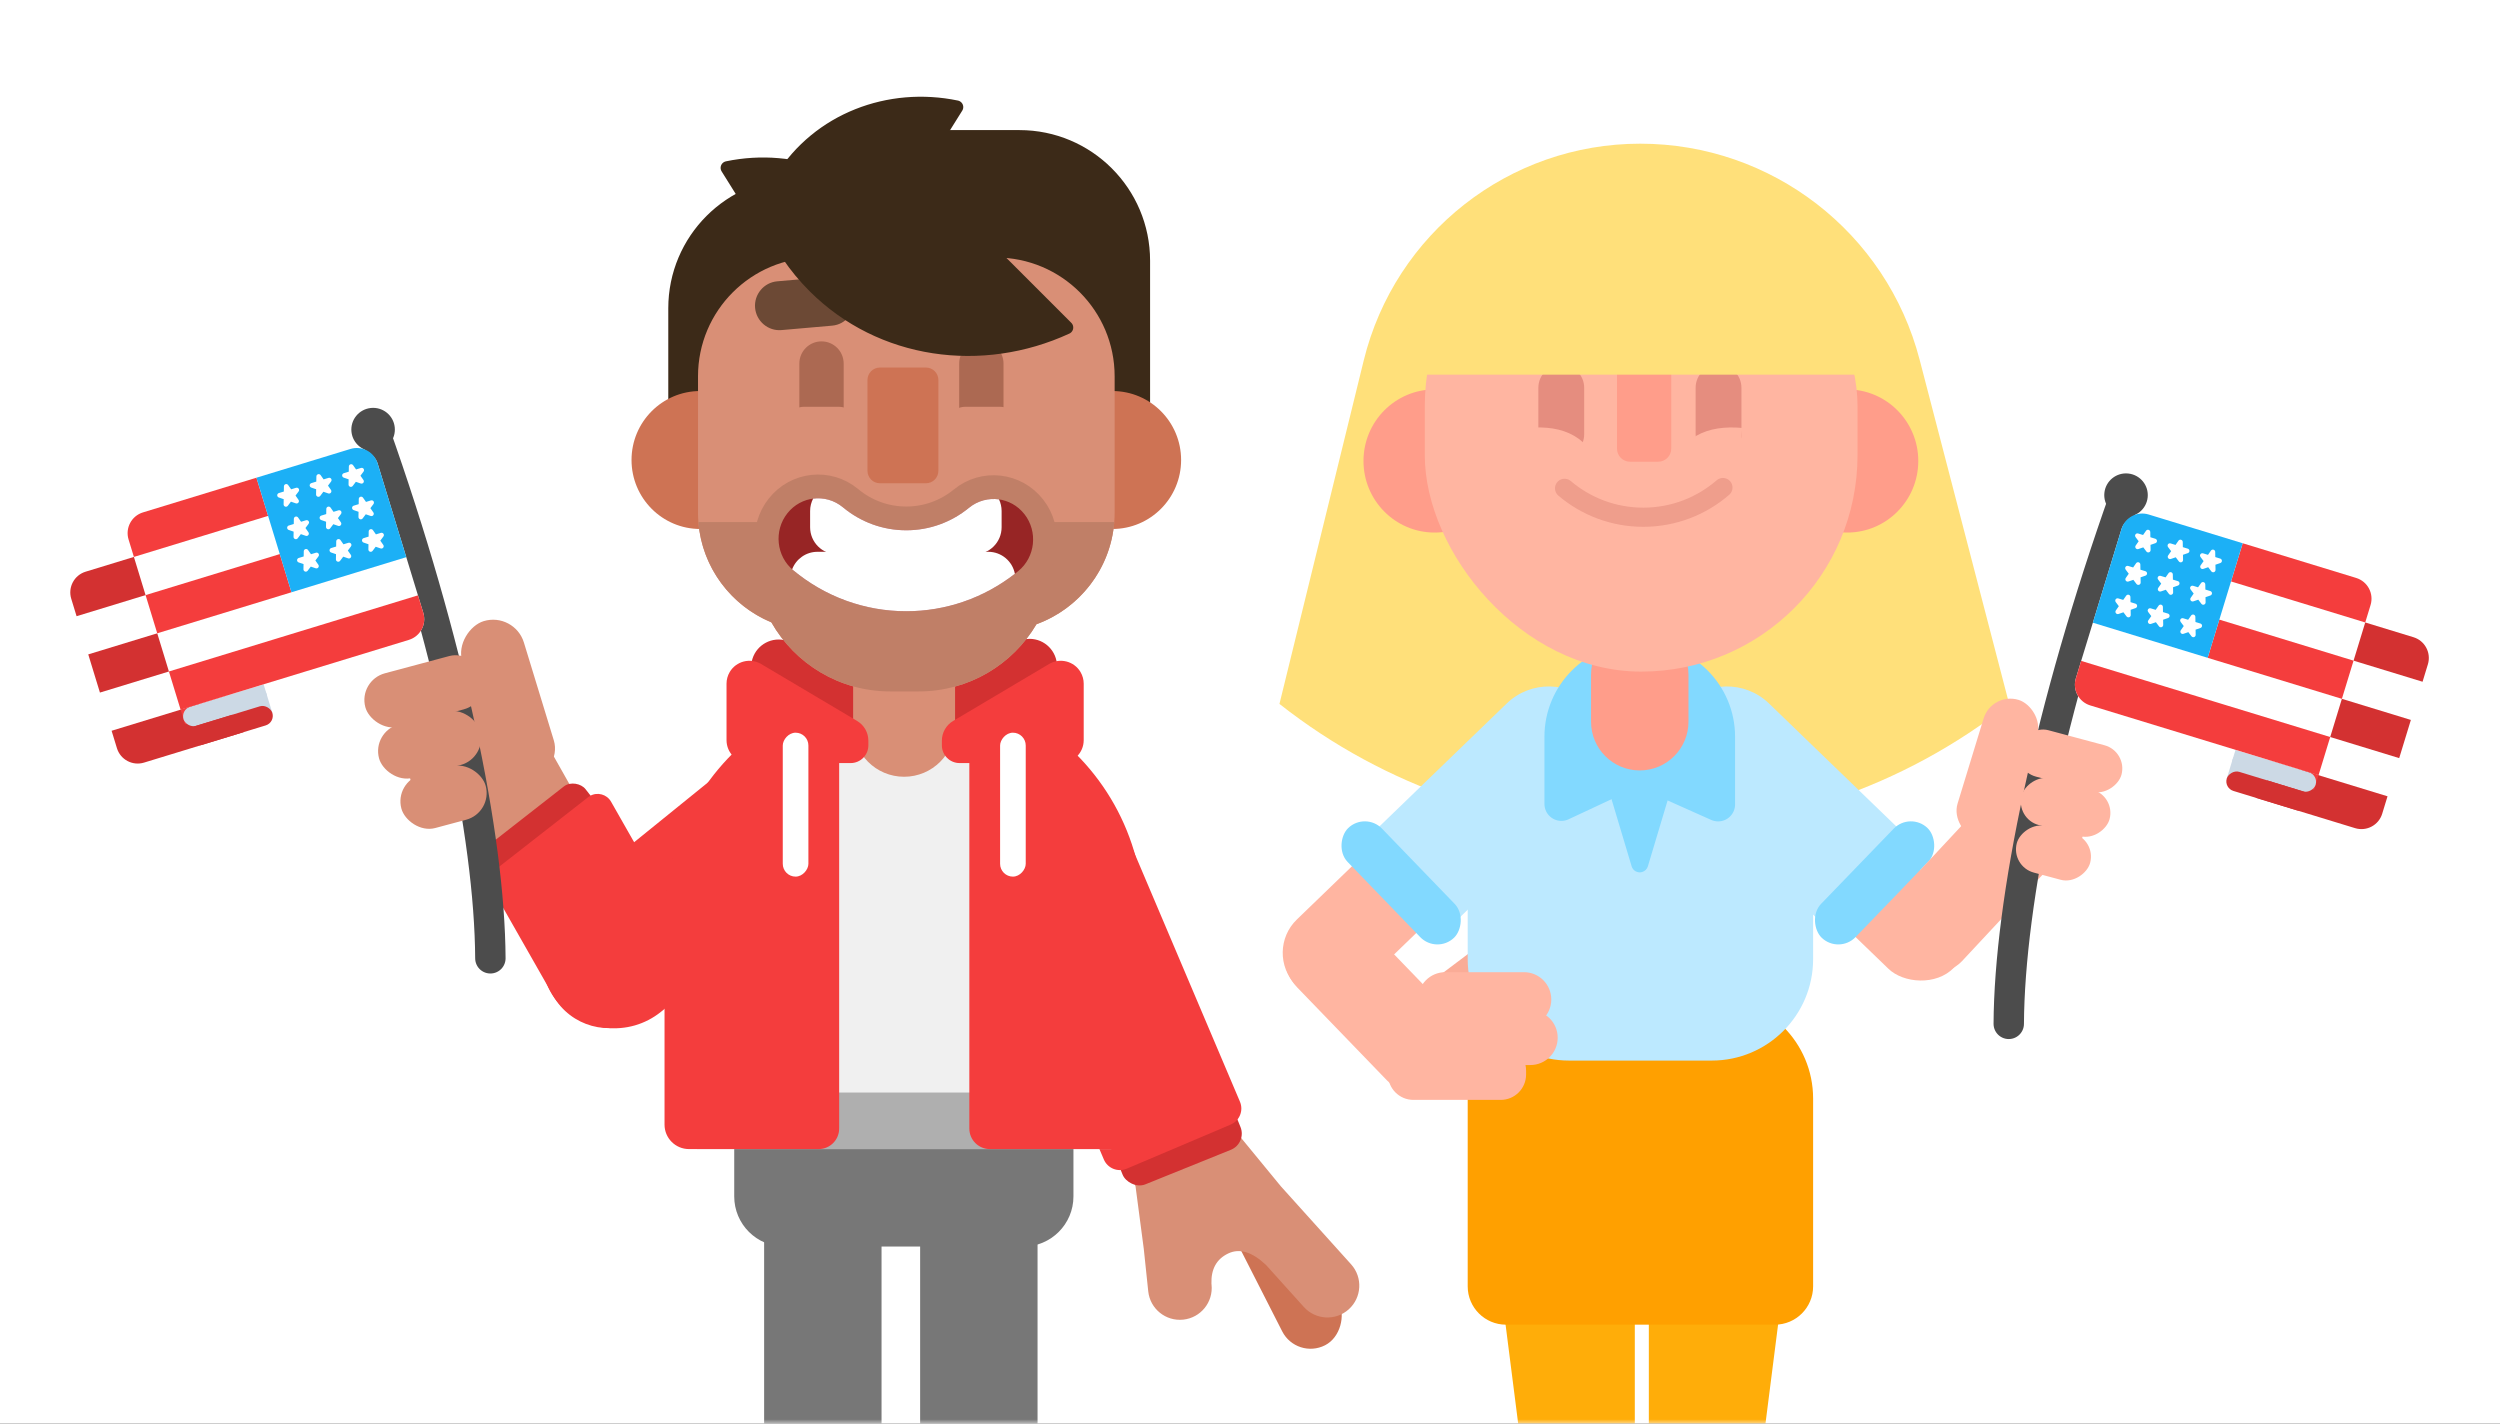 <svg xmlns="http://www.w3.org/2000/svg" xmlns:xlink="http://www.w3.org/1999/xlink" width="288" height="164" viewBox="0 0 288 164">
  <rect x="0" y="0" width="288" height="164" fill="#333333" stroke="none"/>
  <defs>
    <rect id="exp_is_american-a" width="288" height="164"/>
  </defs>
  <g fill="none" fill-rule="evenodd">
    <mask id="exp_is_american-b" fill="#fff">
      <use xlink:href="#exp_is_american-a"/>
    </mask>
    <use fill="#FFF" xlink:href="#exp_is_american-a"/>
    <g mask="url(#exp_is_american-b)">
      <g transform="translate(-19 10)">
        <g transform="matrix(-1 0 0 1 178.152 0)">
          <g fill="#3C2A18" transform="translate(26.662 .194)">
            <path d="M15.051,4.793 L26.123,4.793 C35.947,4.793 43.911,12.757 43.911,22.581 L43.911,38.696 C43.911,48.52 35.947,56.484 26.123,56.484 L17.788,56.484 C7.964,56.484 1.20310111e-15,48.52 0,38.696 L-1.77635684e-15,19.845 C-2.79436547e-15,11.532 6.739,4.793 15.051,4.793 Z"/>
            <path d="M29.382,10.271 L40.453,10.271 C48.766,10.271 55.504,17.01 55.504,25.323 L55.504,38.415 C55.504,48.239 47.54,56.203 37.716,56.203 L29.382,56.203 C19.558,56.203 11.594,48.239 11.594,38.415 L11.594,28.059 C11.594,18.235 19.558,10.271 29.382,10.271 Z"/>
            <path stroke="#3C2A18" stroke-linecap="round" stroke-linejoin="round" stroke-width="1.537" d="M49.599,9.853 C48.963,10.792 48.23,11.682 47.401,12.512 C41.705,18.208 33.104,19.341 25.898,16.017 L32.062,9.853 L49.599,9.853 Z" transform="rotate(167 37.694 13.88)"/>
            <path stroke="#3C2A18" stroke-linecap="round" stroke-linejoin="round" stroke-width="1.537" d="M45.207,2.852 C44.571,3.79 43.839,4.681 43.01,5.51 C37.313,11.207 28.713,12.34 21.507,9.016 L27.671,2.852 L45.207,2.852 Z" transform="scale(1 -1) rotate(-13 -27.077 0)"/>
          </g>
          <g transform="translate(.052 17.33)">
            <g transform="matrix(-1 0 0 1 48.803 60.632)">
              <g transform="matrix(-1 0 0 1 47.006 1.592)">
                <rect width="7.333" height="19.489" x="5.418" y="46.995" fill="#CE7354" rx="3.666" transform="rotate(27 9.084 56.74)"/>
                <path fill="#D98F76" d="M14.738,57.399 L11.103,62.788 C9.971,64.467 7.692,64.91 6.013,63.777 C4.335,62.645 3.892,60.366 5.024,58.687 L11.795,48.648 L15.864,41.981 C15.951,41.837 16.046,41.699 16.146,41.567 L26.7,2.179 L39.292,5.553 L37.105,13.715 L37.108,13.715 L28.368,46.335 L28.43,53.597 L28.602,58.511 C28.673,60.535 27.089,62.232 25.066,62.303 C23.042,62.374 21.344,60.791 21.273,58.767 L21.27,58.659 C21.091,56.986 20.294,55.926 18.878,55.477 C17.492,55.037 16.112,55.678 14.738,57.399 Z" transform="rotate(8 21.844 33.29)"/>
                <rect width="14.646" height="10.376" x="15.053" y="34.894" fill="#D33131" rx="2.01" transform="scale(-1 1) rotate(-22 0 155.198)"/>
              </g>
              <path fill="#F43D3D" d="M16.944,2.123 L16.944,2.123 C21.648,2.123 25.461,5.936 25.461,10.64 L25.461,43.859 C25.461,44.969 24.562,45.868 23.452,45.868 L10.437,45.868 C9.327,45.868 8.427,44.969 8.427,43.859 L8.427,10.64 C8.427,5.936 12.24,2.123 16.944,2.123 Z" transform="rotate(-23 16.944 23.996)"/>
            </g>
            <g transform="rotate(-10 142.699 -239.07)">
              <g transform="scale(-1 1) rotate(22 -80.434 -126.609)">
                <rect width="17.129" height="43.766" x="32.023" y="1.92" fill="#F43D3D" rx="8.564" transform="rotate(19 40.588 23.803)"/>
                <g transform="rotate(10 -50.739 42.64)">
                  <path fill="#D98F76" d="M25.629,-1.269 L25.629,-1.269 C28.872,-0.399 30.881,2.842 30.215,6.134 L24.707,33.358 C24.092,36.397 21.13,38.362 18.091,37.747 C17.977,37.724 17.864,37.698 17.752,37.667 L17.752,37.667 C14.508,36.798 12.5,33.557 13.165,30.265 L18.673,3.041 C19.288,0.002 22.25,-1.963 25.289,-1.348 C25.403,-1.325 25.516,-1.299 25.629,-1.269 Z" transform="scale(-1 1) rotate(60 0 -19.37)"/>
                  <rect width="14.176" height="5.922" x="11.523" y="13.719" fill="#D33131" rx="1.775" transform="rotate(100 18.61 16.68)"/>
                  <path fill="#F43D3D" d="M25.071,6.443 L38.057,9.922 C38.908,10.15 39.463,10.968 39.361,11.843 L37.716,25.941 C37.246,29.977 33.592,32.868 29.555,32.397 C29.2,32.356 28.849,32.288 28.503,32.196 L28.442,32.179 C23.753,30.923 20.694,26.418 21.257,21.596 L22.848,7.952 C22.962,6.978 23.844,6.281 24.817,6.394 C24.903,6.404 24.988,6.42 25.071,6.443 Z" transform="scale(-1 1) rotate(65 0 -26.79)"/>
                </g>
              </g>
              <g transform="scale(-1 1) rotate(-25 -1.978 280.417)">
                <rect width="16" height="17.62" x="41.814" y="37.493" fill="#D98F76" rx="5.294"/>
                <g transform="rotate(9 2.957 66.065)">
                  <g transform="translate(35.86)">
                    <path stroke="#4C4C4C" stroke-linecap="round" stroke-width="3.502" d="M9.873,64.962 C11.27,50.971 9.001,28.312 2.921,3.102"/>
                    <path fill="#4C4C4C" d="M0.298,2.972 C0.298,4.352 1.42,5.472 2.805,5.472 C4.189,5.472 5.311,4.352 5.311,2.972 C5.311,1.591 4.189,0.472 2.805,0.472 C1.42,0.472 0.298,1.591 0.298,2.972"/>
                  </g>
                  <g transform="rotate(-11 59.542 3.467)">
                    <rect width="13.833" height="23" x=".189" y="4.972" fill="#FFF" rx="2.5"/>
                    <rect width="14.478" height="4.6" x=".189" y="14.172" fill="#D33131"/>
                    <path fill="#D33131" d="M.189 23.372L14.667 23.372 14.667 27.972 2.689 27.972C1.308 27.972.189 26.852.189 25.472L.189 23.372zM2.689 4.972L14.667 4.972 14.667 9.572.189 9.572.189 7.472C.189 6.091 1.308 4.972 2.689 4.972z"/>
                    <rect width="4.478" height="3.445" x="14.022" y="23.377" fill="#CCD9E5"/>
                    <rect width="4.478" height="1.75" x="8.5" y="23.372" fill="#F43D3D"/>
                    <rect width="10" height="2.3" x="8.5" y="23.372" fill="#CCD9E5" rx="1.15"/>
                    <rect width="10" height="2.3" x="8.5" y="25.672" fill="#D33131" rx="1.15"/>
                    <rect width="30" height="23" x="8.5" y=".372" fill="#FFF" rx="2.5"/>
                    <path fill="#F43D3D" d="M8.5,18.772 L38.5,18.772 L38.5,20.872 C38.5,22.252 37.381,23.372 36,23.372 L8.5,23.372 L8.5,18.772 Z"/>
                    <rect width="16.167" height="4.6" x="8.5" y="9.572" fill="#F43D3D"/>
                    <path fill="#F43D3D" d="M11,0.372 L24.667,0.372 L24.667,4.972 L8.5,4.972 L8.5,2.872 C8.5,1.491 9.619,0.372 11,0.372 Z"/>
                    <path fill="#1CB0F6" d="M24.667,0.372 L36,0.372 C37.381,0.372 38.5,1.491 38.5,2.872 L38.5,14.172 L24.667,14.172 L24.667,0.372 Z"/>
                    <g fill="#FFF" transform="translate(26.083 2.022)">
                      <path d="M1.578.041C1.461.041 1.358.116 1.322.227L1.137.796.539.796C.423.796.32.871.284.981.248 1.092.287 1.213.381 1.282L.865 1.633.68 2.202C.644 2.313.684 2.434.778 2.503.825 2.537.88 2.554.936 2.554.991 2.554 1.046 2.537 1.094 2.503L1.578 2.151 2.062 2.503C2.109 2.537 2.164 2.554 2.219 2.554 2.275 2.554 2.33 2.537 2.377 2.503 2.471 2.434 2.511 2.313 2.475 2.202L2.29 1.633 2.766 1.288C2.838 1.24 2.886 1.158 2.886 1.064 2.886.916 2.766.796 2.618.796L2.616.796 2.018.796 1.833.227C1.797.116 1.694.041 1.578.041M2.616 1.064L2.618 1.064M5.488.041C5.372.041 5.269.116 5.233.227L5.048.796 4.45.796C4.333.796 4.23.871 4.194.981 4.158 1.092 4.198 1.213 4.292 1.282L4.776 1.633 4.591 2.202C4.555 2.313 4.595 2.434 4.689 2.503 4.736 2.537 4.791 2.554 4.847 2.554 4.902 2.554 4.957 2.537 5.004 2.503L5.488 2.151 5.972 2.503C6.019 2.537 6.075 2.554 6.13 2.554 6.186 2.554 6.241 2.537 6.288 2.503 6.382 2.434 6.422 2.313 6.386 2.202L6.201 1.633 6.676 1.288C6.749 1.24 6.796 1.158 6.796 1.064 6.796.916 6.677.796 6.529.796L6.527.796 5.929.796 5.744.227C5.708.116 5.605.041 5.488.041M6.527 1.064L6.529 1.064M9.399.041C9.283.041 9.18.116 9.144.227L8.959.796 8.36.796C8.244.796 8.141.871 8.105.981 8.069 1.092 8.109 1.213 8.203 1.282L8.687 1.633 8.502 2.202C8.466 2.313 8.505 2.434 8.599 2.503 8.646 2.537 8.702 2.554 8.757 2.554 8.813 2.554 8.868 2.537 8.915 2.503L9.399 2.151 9.883 2.503C9.93 2.537 9.986 2.554 10.041 2.554 10.096 2.554 10.152 2.537 10.199 2.503 10.293 2.434 10.332 2.313 10.296 2.202L10.111 1.633 10.587 1.288C10.659 1.24 10.707 1.158 10.707 1.064 10.707.916 10.588.796 10.44.796L10.438.796 9.839.796 9.654.227C9.619.116 9.515.041 9.399.041M10.438 1.064L10.44 1.064M1.578 3.952C1.461 3.952 1.358 4.027 1.322 4.138L1.137 4.707.539 4.707C.423 4.707.32 4.782.284 4.892.248 5.003.287 5.124.381 5.192L.865 5.544.68 6.113C.644 6.224.684 6.345.778 6.413.825 6.447.88 6.465.936 6.465.991 6.465 1.046 6.447 1.094 6.413L1.578 6.062 2.062 6.413C2.109 6.447 2.164 6.465 2.219 6.465 2.275 6.465 2.33 6.447 2.377 6.413 2.471 6.345 2.511 6.224 2.475 6.113L2.29 5.544 2.766 5.198C2.838 5.15 2.886 5.068 2.886 4.975 2.886 4.827 2.766 4.707 2.618 4.707L2.616 4.707 2.018 4.707 1.833 4.138C1.797 4.027 1.694 3.952 1.578 3.952M2.616 4.975L2.618 4.975M5.488 3.952C5.372 3.952 5.269 4.027 5.233 4.138L5.048 4.707 4.45 4.707C4.333 4.707 4.23 4.782 4.194 4.892 4.158 5.003 4.198 5.124 4.292 5.192L4.776 5.544 4.591 6.113C4.555 6.224 4.595 6.345 4.689 6.413 4.736 6.447 4.791 6.465 4.847 6.465 4.902 6.465 4.957 6.447 5.004 6.413L5.488 6.062 5.972 6.413C6.019 6.447 6.075 6.465 6.13 6.465 6.186 6.465 6.241 6.447 6.288 6.413 6.382 6.345 6.422 6.224 6.386 6.113L6.201 5.544 6.676 5.198C6.749 5.15 6.796 5.068 6.796 4.975 6.796 4.827 6.677 4.707 6.529 4.707L6.527 4.707 5.929 4.707 5.744 4.138C5.708 4.027 5.605 3.952 5.488 3.952M6.527 4.975L6.529 4.975M9.399 3.952C9.283 3.952 9.18 4.027 9.144 4.138L8.959 4.707 8.36 4.707C8.244 4.707 8.141 4.782 8.105 4.892 8.069 5.003 8.109 5.124 8.203 5.192L8.687 5.544 8.502 6.113C8.466 6.224 8.505 6.345 8.599 6.413 8.646 6.447 8.702 6.465 8.757 6.465 8.813 6.465 8.868 6.447 8.915 6.413L9.399 6.062 9.883 6.413C9.93 6.447 9.986 6.465 10.041 6.465 10.096 6.465 10.152 6.447 10.199 6.413 10.293 6.345 10.332 6.224 10.296 6.113L10.111 5.544 10.587 5.198C10.659 5.15 10.707 5.068 10.707 4.975 10.707 4.827 10.588 4.707 10.44 4.707L10.438 4.707 9.839 4.707 9.654 4.138C9.619 4.027 9.515 3.952 9.399 3.952M10.438 4.975L10.44 4.975M1.578 7.863C1.461 7.863 1.358 7.938 1.322 8.048L1.137 8.617.539 8.617C.423 8.617.32 8.692.284 8.803.248 8.914.287 9.035.381 9.103L.865 9.455.68 10.024C.644 10.134.684 10.256.778 10.324.825 10.358.88 10.375.936 10.375.991 10.375 1.046 10.358 1.094 10.324L1.578 9.972 2.062 10.324C2.109 10.358 2.164 10.375 2.219 10.375 2.275 10.375 2.33 10.358 2.377 10.324 2.471 10.256 2.511 10.134 2.475 10.024L2.29 9.455 2.766 9.109C2.838 9.061 2.886 8.979 2.886 8.886 2.886 8.738 2.766 8.617 2.618 8.617L2.616 8.617 2.018 8.617 1.833 8.048C1.797 7.938 1.694 7.863 1.578 7.863M2.616 8.886L2.618 8.886M5.488 7.863C5.372 7.863 5.269 7.938 5.233 8.048L5.048 8.617 4.45 8.617C4.333 8.617 4.23 8.692 4.194 8.803 4.158 8.914 4.198 9.035 4.292 9.103L4.776 9.455 4.591 10.024C4.555 10.134 4.595 10.256 4.689 10.324 4.736 10.358 4.791 10.375 4.847 10.375 4.902 10.375 4.957 10.358 5.004 10.324L5.488 9.972 5.972 10.324C6.019 10.358 6.075 10.375 6.13 10.375 6.186 10.375 6.241 10.358 6.288 10.324 6.382 10.256 6.422 10.134 6.386 10.024L6.201 9.455 6.676 9.109C6.749 9.061 6.796 8.979 6.796 8.886 6.796 8.738 6.677 8.617 6.529 8.617L6.527 8.617 5.929 8.617 5.744 8.048C5.708 7.938 5.605 7.863 5.488 7.863M6.527 8.886L6.529 8.886M9.399 7.863C9.283 7.863 9.18 7.938 9.144 8.048L8.959 8.617 8.36 8.617C8.244 8.617 8.141 8.692 8.105 8.803 8.069 8.914 8.109 9.035 8.203 9.103L8.687 9.455 8.502 10.024C8.466 10.134 8.505 10.256 8.599 10.324 8.646 10.358 8.702 10.375 8.757 10.375 8.813 10.375 8.868 10.358 8.915 10.324L9.399 9.972 9.883 10.324C9.93 10.358 9.986 10.375 10.041 10.375 10.096 10.375 10.152 10.358 10.199 10.324 10.293 10.256 10.332 10.134 10.296 10.024L10.111 9.455 10.587 9.109C10.659 9.061 10.707 8.979 10.707 8.886 10.707 8.738 10.588 8.617 10.44 8.617L10.438 8.617 9.839 8.617 9.654 8.048C9.619 7.938 9.515 7.863 9.399 7.863M10.438 8.886L10.44 8.886"/>
                    </g>
                  </g>
                </g>
                <rect width="14.06" height="6.364" x="38.953" y="36.808" fill="#D98F76" rx="3.182"/>
                <rect width="12.06" height="6.364" x="38.953" y="42.907" fill="#D98F76" rx="3.182"/>
                <rect width="10.06" height="6.364" x="39.941" y="49.162" fill="#D98F76" rx="3.182"/>
                <rect width="19.215" height="7.425" x="45.413" y="39.839" fill="#D98F76" rx="3.712" transform="rotate(88 55.021 43.551)"/>
              </g>
            </g>
            <g fill="#777" transform="translate(28.942 96.161)">
              <path d="M11.847,17.174 L22.943,17.174 C23.614,17.174 24.159,17.718 24.159,18.39 L24.159,78.811 C24.159,79.482 23.614,80.026 22.943,80.026 L11.847,80.026 C11.176,80.026 10.632,79.482 10.632,78.811 L10.632,18.39 C10.632,17.718 11.176,17.174 11.847,17.174 Z"/>
              <path d="M29.82,17.3 L40.915,17.3 C41.586,17.3 42.131,17.844 42.131,18.516 L42.131,78.719 C42.131,79.39 41.586,79.935 40.915,79.935 L29.82,79.935 C29.148,79.935 28.604,79.39 28.604,78.719 L28.604,18.516 C28.604,17.844 29.148,17.3 29.82,17.3 Z" transform="matrix(-1 0 0 1 70.735 0)"/>
              <path d="M12.272,-3.55271368e-15 L39.8,-3.55271368e-15 C42.989,1.52694844e-15 45.575,2.586 45.575,5.775 L45.575,14.338 C45.575,17.527 42.989,20.113 39.8,20.113 L12.272,20.113 C9.083,20.113 6.497,17.527 6.497,14.338 L6.497,5.775 C6.497,2.586 9.083,-2.96682661e-15 12.272,-3.55271368e-15 Z"/>
            </g>
            <path fill="#F0F0F0" d="M54.949,51.746 L54.949,51.746 C69.638,51.746 81.546,63.654 81.546,78.343 L81.546,102.227 C81.546,103.783 80.285,105.044 78.729,105.044 L31.169,105.044 C29.613,105.044 28.351,103.783 28.351,102.227 L28.351,78.343 C28.351,63.654 40.259,51.746 54.949,51.746 Z"/>
            <path fill="#AFAFAF" d="M81.546,102.227 C81.546,103.783 80.285,105.044 78.729,105.044 L31.169,105.044 C29.613,105.044 28.351,103.783 28.351,102.227 L28.351,98.53 L81.546,98.53 L81.546,102.227 Z"/>
            <path fill="#F43D3D" d="M30.169 105.044C28.613 105.044 27.351 103.783 27.351 102.227L27.351 78.343C27.351 68.903 32.269 60.611 39.683 55.891L47.433 55.891 47.433 102.678C47.433 103.985 46.374 105.044 45.067 105.044L30.169 105.044zM70.215 55.891C77.628 60.611 82.546 68.903 82.546 78.343L82.546 102.227C82.546 103.783 81.285 105.044 79.729 105.044L64.794 105.044C63.487 105.044 62.428 103.985 62.428 102.678L62.428 55.891 70.215 55.891z"/>
            <path fill="#D33131" d="M41.395,46.395 C48.376,48.456 52.979,49.419 55.202,49.283 C57.611,49.417 62.029,48.485 68.456,46.486 L68.456,46.486 C70.126,45.966 71.9,46.899 72.42,48.568 C72.514,48.873 72.563,49.19 72.563,49.509 L72.563,54.373 C72.563,56.122 71.145,57.539 69.397,57.539 L40.498,57.539 C38.749,57.539 37.332,56.122 37.332,54.373 L37.332,49.431 C37.332,47.682 38.749,46.265 40.498,46.265 C40.801,46.265 41.103,46.309 41.395,46.395 Z"/>
            <path fill="#D98F76" d="M54.947,44.723 L54.947,44.723 C58.19,44.723 60.819,47.352 60.819,50.595 L60.819,56.282 C60.819,59.524 58.19,62.153 54.947,62.153 L54.947,62.153 C51.704,62.153 49.075,59.524 49.075,56.282 L49.075,50.595 C49.075,47.352 51.704,44.723 54.947,44.723 Z"/>
            <path fill="#CE7354" d="M78.434,33.609 C82.805,33.609 86.348,30.052 86.348,25.663 C86.348,21.274 82.805,17.717 78.434,17.717 C74.063,17.717 70.52,21.274 70.52,25.663 C70.52,30.052 74.063,33.609 78.434,33.609 Z"/>
            <ellipse cx="30.95" cy="25.663" fill="#CE7354" rx="7.914" ry="7.946"/>
            <g transform="translate(30.537 2)">
              <path fill="#D98F76" d="M39.702,42.364 C36.992,47.118 31.877,50.323 26.014,50.323 L22.721,50.323 C16.946,50.323 11.897,47.214 9.158,42.578 C3.907,40.666 0.157,35.63 0.157,29.717 L0.157,14.02 C0.157,6.463 6.283,0.337 13.84,0.337 L34.469,0.337 C42.026,0.337 48.152,6.463 48.152,14.02 L48.152,29.717 C48.152,35.421 44.663,40.31 39.702,42.364 Z"/>
              <path fill="#C07F67" d="M48.109,30.813 C47.695,36.042 44.342,40.442 39.702,42.364 C36.992,47.118 31.877,50.323 26.014,50.323 L22.721,50.323 C16.946,50.323 11.897,47.214 9.158,42.578 C4.234,40.785 0.631,36.246 0.2,30.813 L48.109,30.813 Z"/>
            </g>
            <g fill-rule="nonzero" transform="translate(40.085 30.074)">
              <path fill="#972525" stroke="#C07F67" stroke-width="2.737" d="M0.846,9.446 C-1.696,7.368 -2.109,3.59 -0.084,0.992 C1.957,-1.624 5.7,-2.054 8.261,0.04 C10.069,1.519 12.284,2.316 14.614,2.316 C16.971,2.316 19.21,1.5 21.029,-0.011 C23.574,-2.125 27.321,-1.725 29.381,0.876 C31.426,3.457 31.041,7.238 28.515,9.337 C24.588,12.599 19.707,14.378 14.614,14.378 C9.58,14.378 4.752,12.64 0.846,9.446 Z"/>
              <path fill="#FFF" d="M27.761,8.181 C27.721,8.216 27.681,8.25 27.641,8.284 C23.984,11.322 19.419,13.01 14.614,13.01 C10.032,13.01 5.669,11.475 2.101,8.697 C2.376,7.254 3.645,6.163 5.169,6.163 L24.839,6.163 C26.175,6.163 27.314,7.001 27.761,8.181 Z"/>
              <path fill="#FFF" d="M3.932,0.124 C5.125,-0.044 6.38,0.27 7.394,1.099 C9.432,2.765 11.948,3.685 14.614,3.685 C17.311,3.685 19.855,2.744 21.904,1.042 C22.908,0.207 24.154,-0.117 25.344,0.037 C25.565,0.466 25.69,0.952 25.69,1.467 L25.69,3.333 C25.69,5.058 24.292,6.456 22.567,6.456 L6.752,6.456 C5.027,6.456 3.629,5.058 3.629,3.333 L3.629,1.467 C3.629,0.986 3.738,0.531 3.932,0.124 Z"/>
            </g>
            <path fill="#AC6952" d="M46.048 11.997L46.048 11.997C47.458 11.997 48.601 13.14 48.601 14.55L48.601 19.964C48.601 21.374 47.458 22.517 46.048 22.517L46.048 22.517C44.638 22.517 43.495 21.374 43.495 19.964L43.495 14.55C43.495 13.14 44.638 11.997 46.048 11.997zM64.462 11.997L64.462 11.997C65.872 11.997 67.015 13.14 67.015 14.55L67.015 19.964C67.015 21.374 65.872 22.517 64.462 22.517L64.462 22.517C63.052 22.517 61.909 21.374 61.909 19.964L61.909 14.55C61.909 13.14 63.052 11.997 64.462 11.997z"/>
            <rect width="8.746" height="4.747" x="60.126" y="19.532" fill="#D98F76" rx="2.374"/>
            <rect width="8.746" height="4.747" x="41.542" y="19.532" fill="#D98F76" rx="2.374"/>
            <path fill="#6C4935" d="M48.834,10.451 L42.969,10.451 C41.427,10.451 40.164,9.182 40.164,7.631 C40.164,6.081 41.427,4.812 42.969,4.812 L48.834,4.812 C50.378,4.812 51.64,6.081 51.64,7.631 C51.64,9.182 50.378,10.451 48.834,10.451"/>
            <path fill="#6C4935" d="M69.331,10.451 L63.466,10.451 C61.923,10.451 60.661,9.182 60.661,7.631 C60.661,6.081 61.923,4.812 63.466,4.812 L69.331,4.812 C70.874,4.812 72.136,6.081 72.136,7.631 C72.136,9.182 70.874,10.451 69.331,10.451" transform="rotate(5 66.399 7.631)"/>
            <path fill="#CE7354" d="M52.433,15.01 L57.731,15.01 C58.524,15.01 59.167,15.653 59.167,16.446 L59.167,26.906 C59.167,27.699 58.524,28.342 57.731,28.342 L52.433,28.342 C51.64,28.342 50.997,27.699 50.997,26.906 L50.997,16.446 C50.997,15.653 51.64,15.01 52.433,15.01 Z"/>
            <path fill="#F43D3D" d="M35.55,55.727 L46.612,49.162 C47.865,48.419 49.484,48.832 50.227,50.085 C50.469,50.492 50.597,50.958 50.597,51.431 L50.597,57.937 C50.597,59.395 49.415,60.576 47.958,60.576 L36.299,60.576 C35.172,60.576 34.258,59.662 34.258,58.535 L34.258,57.996 C34.258,57.064 34.749,56.202 35.55,55.727 Z" transform="matrix(-1 0 0 1 84.854 0)"/>
            <rect width="2.953" height="16.582" x="40.936" y="57.075" fill="#FFF" rx="1.477"/>
            <path fill="#F43D3D" d="M60.357,55.727 L71.419,49.162 C72.672,48.419 74.291,48.832 75.035,50.085 C75.276,50.492 75.404,50.958 75.404,51.431 L75.404,57.937 C75.404,59.395 74.223,60.576 72.766,60.576 L61.106,60.576 C59.979,60.576 59.065,59.662 59.065,58.535 L59.065,57.996 C59.065,57.064 59.556,56.202 60.357,55.727 Z"/>
            <rect width="2.953" height="16.582" x="65.972" y="57.075" fill="#FFF" rx="1.477"/>
            <path fill="#3C2A18" stroke="#3C2A18" stroke-linecap="round" stroke-linejoin="round" stroke-width="1.537" d="M68.276,2.067 C67.416,3.336 66.425,4.54 65.304,5.661 C57.602,13.364 45.974,14.896 36.23,10.401 L44.565,2.067 L68.276,2.067 Z"/>
          </g>
        </g>
        <g transform="translate(161.386 6.059)">
          <path fill="#FFE07A" d="M46.563,0.493 L46.563,0.493 C61.71,0.493 74.943,10.725 78.756,25.383 L89.069,65.033 L89.069,65.033 C64.412,84.449 29.665,84.449 5.007,65.033 L14.715,25.47 C18.314,10.805 31.463,0.493 46.563,0.493 Z"/>
          <path fill="#FFAD09" d="M29.327,112.453 L44.766,112.453 C45.417,112.453 45.944,112.981 45.944,113.631 L45.944,176.07 C45.944,176.72 45.417,177.248 44.766,177.248 L37.277,177.248 C36.684,177.248 36.183,176.807 36.108,176.218 L28.158,113.78 C28.076,113.135 28.533,112.545 29.178,112.463 C29.228,112.457 29.277,112.453 29.327,112.453 Z"/>
          <path fill="#FFAD09" d="M48.738,112.453 L64.177,112.453 C64.828,112.453 65.355,112.981 65.355,113.631 L65.355,176.07 C65.355,176.72 64.828,177.248 64.177,177.248 L56.687,177.248 C56.094,177.248 55.594,176.807 55.519,176.218 L47.569,113.78 C47.487,113.135 47.944,112.545 48.589,112.463 C48.638,112.457 48.688,112.453 48.738,112.453 Z" transform="matrix(-1 0 0 1 112.915 0)"/>
          <path fill="#FFA000" d="M38.377,98.812 L54.802,98.812 C61.254,98.812 66.485,104.043 66.485,110.496 L66.485,132.131 C66.485,134.568 64.509,136.544 62.072,136.544 L31.106,136.544 C28.669,136.544 26.693,134.568 26.693,132.131 L26.693,110.496 C26.693,104.043 31.924,98.812 38.377,98.812 Z"/>
          <path fill="#FAAC97" d="M34.936,95.618 L27.891,102.661 C26.507,104.045 24.263,104.045 22.879,102.661 C21.494,101.277 21.494,99.033 22.879,97.65 L29.924,90.606 C31.308,89.222 33.552,89.222 34.936,90.606 C36.321,91.99 36.321,94.234 34.936,95.618" transform="rotate(8 28.907 96.633)"/>
          <path fill="#BCE9FF" d="M16.84,0 L22.952,0 C32.253,-1.70842491e-15 39.792,7.539 39.792,16.84 L39.792,27.292 C39.792,33.744 34.562,38.974 28.11,38.974 L11.682,38.974 C5.23,38.974 1.87898671e-15,33.744 -1.77635684e-15,27.292 L0,16.84 C-1.13894994e-15,7.539 7.539,1.70842491e-15 16.84,0 Z" transform="translate(26.693 67.146)"/>
          <g transform="translate(0 58.051)">
            <g transform="rotate(-44 41.367 16.034)">
              <rect width="10.676" height="37.539" x="13.786" y="-9.911" fill="#FFB5A1" rx="5.338" transform="matrix(0 1 1 0 10.265 -10.265)"/>
              <path fill="#BCE9FF" d="M26.586,-6.591 L36.144,-6.591 C37.362,-6.591 38.35,-5.603 38.35,-4.384 L38.35,23.185 C38.35,24.404 37.362,25.391 36.144,25.391 L31.365,25.391 C27.507,25.391 24.38,22.264 24.38,18.406 L24.38,-4.384 C24.38,-5.603 25.368,-6.591 26.586,-6.591 Z" transform="matrix(0 1 1 0 21.965 -21.965)"/>
              <rect width="17.559" height="5.516" x="8.482" y="6.074" fill="#82D9FF" rx="2.758" transform="rotate(90 17.261 8.832)"/>
            </g>
            <g fill="#FFB5A1" transform="translate(2.215 27.816)">
              <path d="M28.28,24.782 L18.225,24.782 C16.61,24.782 15.301,23.474 15.301,21.86 L15.301,21.41 C15.301,19.795 16.61,18.487 18.225,18.487 L28.28,18.487 C29.895,18.487 31.204,19.795 31.204,21.41 L31.204,21.86 C31.204,23.474 29.895,24.782 28.28,24.782"/>
              <path d="M31.697,20.766 L19.555,20.766 C17.817,20.766 16.407,19.357 16.407,17.618 C16.407,15.88 17.817,14.471 19.555,14.471 L31.697,14.471 C33.436,14.471 34.845,15.88 34.845,17.618 C34.845,19.357 33.436,20.766 31.697,20.766"/>
              <path d="M30.959,16.363 L21.897,16.363 C20.158,16.363 18.749,14.954 18.749,13.215 C18.749,11.477 20.158,10.068 21.897,10.068 L30.959,10.068 C32.698,10.068 34.107,11.477 34.107,13.215 C34.107,14.954 32.698,16.363 30.959,16.363"/>
              <rect width="10.676" height="25.57" x="8.512" y=".689" rx="5.338" transform="rotate(136 13.85 13.474)"/>
            </g>
          </g>
          <g transform="matrix(-1 0 0 1 153.593 28.051)">
            <g transform="rotate(-44 107.494 -48.169)">
              <rect width="10.676" height="37.539" x="14.333" y="-9.266" fill="#FFB5A1" rx="5.338" transform="matrix(0 1 1 0 10.167 -10.167)"/>
              <path fill="#BCE9FF" d="M23.586,-6.591 L33.144,-6.591 C34.362,-6.591 35.35,-5.603 35.35,-4.384 L35.35,23.185 C35.35,24.404 34.362,25.391 33.144,25.391 L28.365,25.391 C24.507,25.391 21.38,22.264 21.38,18.406 L21.38,-4.384 C21.38,-5.603 22.368,-6.591 23.586,-6.591 Z" transform="matrix(0 1 1 0 18.965 -18.965)"/>
              <rect width="17.559" height="5.516" x="5.482" y="6.074" fill="#82D9FF" rx="2.758" transform="rotate(90 14.261 8.832)"/>
            </g>
            <rect width="10.676" height="25.57" x="7.512" y=".689" fill="#FFB5A1" rx="5.338" transform="rotate(137 32.137 46.51)"/>
            <g transform="rotate(-15 59.92 4.163)">
              <rect width="13.913" height="15.322" x="43.751" y="39.407" fill="#FFB5A1" rx="4.604"/>
              <g transform="rotate(9 -2.896 72.918)">
                <g transform="translate(35.86)">
                  <path stroke="#4C4C4C" stroke-linecap="round" stroke-width="3.502" d="M9.873,64.962 C11.27,50.971 9.001,28.312 2.921,3.102"/>
                  <path fill="#4C4C4C" d="M0.298,2.972 C0.298,4.352 1.42,5.472 2.805,5.472 C4.189,5.472 5.311,4.352 5.311,2.972 C5.311,1.591 4.189,0.472 2.805,0.472 C1.42,0.472 0.298,1.591 0.298,2.972"/>
                </g>
                <g transform="rotate(-11 59.542 3.467)">
                  <rect width="13.833" height="23" x=".189" y="4.972" fill="#FFF" rx="2.5"/>
                  <rect width="14.478" height="4.6" x=".189" y="14.172" fill="#D33131"/>
                  <path fill="#D33131" d="M.189 23.372L14.667 23.372 14.667 27.972 2.689 27.972C1.308 27.972.189 26.852.189 25.472L.189 23.372zM2.689 4.972L14.667 4.972 14.667 9.572.189 9.572.189 7.472C.189 6.091 1.308 4.972 2.689 4.972z"/>
                  <rect width="4.478" height="3.445" x="14.022" y="23.377" fill="#CCD9E5"/>
                  <rect width="4.478" height="1.75" x="8.5" y="23.372" fill="#F43D3D"/>
                  <rect width="10" height="2.3" x="8.5" y="23.372" fill="#CCD9E5" rx="1.15"/>
                  <rect width="10" height="2.3" x="8.5" y="25.672" fill="#D33131" rx="1.15"/>
                  <rect width="30" height="23" x="8.5" y=".372" fill="#FFF" rx="2.5"/>
                  <path fill="#F43D3D" d="M8.5,18.772 L38.5,18.772 L38.5,20.872 C38.5,22.252 37.381,23.372 36,23.372 L8.5,23.372 L8.5,18.772 Z"/>
                  <rect width="16.167" height="4.6" x="8.5" y="9.572" fill="#F43D3D"/>
                  <path fill="#F43D3D" d="M11,0.372 L24.667,0.372 L24.667,4.972 L8.5,4.972 L8.5,2.872 C8.5,1.491 9.619,0.372 11,0.372 Z"/>
                  <path fill="#1CB0F6" d="M24.667,0.372 L36,0.372 C37.381,0.372 38.5,1.491 38.5,2.872 L38.5,14.172 L24.667,14.172 L24.667,0.372 Z"/>
                  <g fill="#FFF" transform="translate(26.083 2.022)">
                    <path d="M1.578.041C1.461.041 1.358.116 1.322.227L1.137.796.539.796C.423.796.32.871.284.981.248 1.092.287 1.213.381 1.282L.865 1.633.68 2.202C.644 2.313.684 2.434.778 2.503.825 2.537.88 2.554.936 2.554.991 2.554 1.046 2.537 1.094 2.503L1.578 2.151 2.062 2.503C2.109 2.537 2.164 2.554 2.219 2.554 2.275 2.554 2.33 2.537 2.377 2.503 2.471 2.434 2.511 2.313 2.475 2.202L2.29 1.633 2.766 1.288C2.838 1.24 2.886 1.158 2.886 1.064 2.886.916 2.766.796 2.618.796L2.616.796 2.018.796 1.833.227C1.797.116 1.694.041 1.578.041M2.616 1.064L2.618 1.064M5.488.041C5.372.041 5.269.116 5.233.227L5.048.796 4.45.796C4.333.796 4.23.871 4.194.981 4.158 1.092 4.198 1.213 4.292 1.282L4.776 1.633 4.591 2.202C4.555 2.313 4.595 2.434 4.689 2.503 4.736 2.537 4.791 2.554 4.847 2.554 4.902 2.554 4.957 2.537 5.004 2.503L5.488 2.151 5.972 2.503C6.019 2.537 6.075 2.554 6.13 2.554 6.186 2.554 6.241 2.537 6.288 2.503 6.382 2.434 6.422 2.313 6.386 2.202L6.201 1.633 6.676 1.288C6.749 1.24 6.796 1.158 6.796 1.064 6.796.916 6.677.796 6.529.796L6.527.796 5.929.796 5.744.227C5.708.116 5.605.041 5.488.041M6.527 1.064L6.529 1.064M9.399.041C9.283.041 9.18.116 9.144.227L8.959.796 8.36.796C8.244.796 8.141.871 8.105.981 8.069 1.092 8.109 1.213 8.203 1.282L8.687 1.633 8.502 2.202C8.466 2.313 8.505 2.434 8.599 2.503 8.646 2.537 8.702 2.554 8.757 2.554 8.813 2.554 8.868 2.537 8.915 2.503L9.399 2.151 9.883 2.503C9.93 2.537 9.986 2.554 10.041 2.554 10.096 2.554 10.152 2.537 10.199 2.503 10.293 2.434 10.332 2.313 10.296 2.202L10.111 1.633 10.587 1.288C10.659 1.24 10.707 1.158 10.707 1.064 10.707.916 10.588.796 10.44.796L10.438.796 9.839.796 9.654.227C9.619.116 9.515.041 9.399.041M10.438 1.064L10.44 1.064M1.578 3.952C1.461 3.952 1.358 4.027 1.322 4.138L1.137 4.707.539 4.707C.423 4.707.32 4.782.284 4.892.248 5.003.287 5.124.381 5.192L.865 5.544.68 6.113C.644 6.224.684 6.345.778 6.413.825 6.447.88 6.465.936 6.465.991 6.465 1.046 6.447 1.094 6.413L1.578 6.062 2.062 6.413C2.109 6.447 2.164 6.465 2.219 6.465 2.275 6.465 2.33 6.447 2.377 6.413 2.471 6.345 2.511 6.224 2.475 6.113L2.29 5.544 2.766 5.198C2.838 5.15 2.886 5.068 2.886 4.975 2.886 4.827 2.766 4.707 2.618 4.707L2.616 4.707 2.018 4.707 1.833 4.138C1.797 4.027 1.694 3.952 1.578 3.952M2.616 4.975L2.618 4.975M5.488 3.952C5.372 3.952 5.269 4.027 5.233 4.138L5.048 4.707 4.45 4.707C4.333 4.707 4.23 4.782 4.194 4.892 4.158 5.003 4.198 5.124 4.292 5.192L4.776 5.544 4.591 6.113C4.555 6.224 4.595 6.345 4.689 6.413 4.736 6.447 4.791 6.465 4.847 6.465 4.902 6.465 4.957 6.447 5.004 6.413L5.488 6.062 5.972 6.413C6.019 6.447 6.075 6.465 6.13 6.465 6.186 6.465 6.241 6.447 6.288 6.413 6.382 6.345 6.422 6.224 6.386 6.113L6.201 5.544 6.676 5.198C6.749 5.15 6.796 5.068 6.796 4.975 6.796 4.827 6.677 4.707 6.529 4.707L6.527 4.707 5.929 4.707 5.744 4.138C5.708 4.027 5.605 3.952 5.488 3.952M6.527 4.975L6.529 4.975M9.399 3.952C9.283 3.952 9.18 4.027 9.144 4.138L8.959 4.707 8.36 4.707C8.244 4.707 8.141 4.782 8.105 4.892 8.069 5.003 8.109 5.124 8.203 5.192L8.687 5.544 8.502 6.113C8.466 6.224 8.505 6.345 8.599 6.413 8.646 6.447 8.702 6.465 8.757 6.465 8.813 6.465 8.868 6.447 8.915 6.413L9.399 6.062 9.883 6.413C9.93 6.447 9.986 6.465 10.041 6.465 10.096 6.465 10.152 6.447 10.199 6.413 10.293 6.345 10.332 6.224 10.296 6.113L10.111 5.544 10.587 5.198C10.659 5.15 10.707 5.068 10.707 4.975 10.707 4.827 10.588 4.707 10.44 4.707L10.438 4.707 9.839 4.707 9.654 4.138C9.619 4.027 9.515 3.952 9.399 3.952M10.438 4.975L10.44 4.975M1.578 7.863C1.461 7.863 1.358 7.938 1.322 8.048L1.137 8.617.539 8.617C.423 8.617.32 8.692.284 8.803.248 8.914.287 9.035.381 9.103L.865 9.455.68 10.024C.644 10.134.684 10.256.778 10.324.825 10.358.88 10.375.936 10.375.991 10.375 1.046 10.358 1.094 10.324L1.578 9.972 2.062 10.324C2.109 10.358 2.164 10.375 2.219 10.375 2.275 10.375 2.33 10.358 2.377 10.324 2.471 10.256 2.511 10.134 2.475 10.024L2.29 9.455 2.766 9.109C2.838 9.061 2.886 8.979 2.886 8.886 2.886 8.738 2.766 8.617 2.618 8.617L2.616 8.617 2.018 8.617 1.833 8.048C1.797 7.938 1.694 7.863 1.578 7.863M2.616 8.886L2.618 8.886M5.488 7.863C5.372 7.863 5.269 7.938 5.233 8.048L5.048 8.617 4.45 8.617C4.333 8.617 4.23 8.692 4.194 8.803 4.158 8.914 4.198 9.035 4.292 9.103L4.776 9.455 4.591 10.024C4.555 10.134 4.595 10.256 4.689 10.324 4.736 10.358 4.791 10.375 4.847 10.375 4.902 10.375 4.957 10.358 5.004 10.324L5.488 9.972 5.972 10.324C6.019 10.358 6.075 10.375 6.13 10.375 6.186 10.375 6.241 10.358 6.288 10.324 6.382 10.256 6.422 10.134 6.386 10.024L6.201 9.455 6.676 9.109C6.749 9.061 6.796 8.979 6.796 8.886 6.796 8.738 6.677 8.617 6.529 8.617L6.527 8.617 5.929 8.617 5.744 8.048C5.708 7.938 5.605 7.863 5.488 7.863M6.527 8.886L6.529 8.886M9.399 7.863C9.283 7.863 9.18 7.938 9.144 8.048L8.959 8.617 8.36 8.617C8.244 8.617 8.141 8.692 8.105 8.803 8.069 8.914 8.109 9.035 8.203 9.103L8.687 9.455 8.502 10.024C8.466 10.134 8.505 10.256 8.599 10.324 8.646 10.358 8.702 10.375 8.757 10.375 8.813 10.375 8.868 10.358 8.915 10.324L9.399 9.972 9.883 10.324C9.93 10.358 9.986 10.375 10.041 10.375 10.096 10.375 10.152 10.358 10.199 10.324 10.293 10.256 10.332 10.134 10.296 10.024L10.111 9.455 10.587 9.109C10.659 9.061 10.707 8.979 10.707 8.886 10.707 8.738 10.588 8.617 10.44 8.617L10.438 8.617 9.839 8.617 9.654 8.048C9.619 7.938 9.515 7.863 9.399 7.863M10.438 8.886L10.44 8.886"/>
                  </g>
                </g>
              </g>
              <rect width="12.226" height="5.534" x="41.264" y="38.812" fill="#FFB5A1" rx="2.767"/>
              <rect width="10.487" height="5.534" x="41.264" y="44.115" fill="#FFB5A1" rx="2.767"/>
              <rect width="8.748" height="5.534" x="42.123" y="49.554" fill="#FFB5A1" rx="2.767"/>
              <rect width="16.709" height="6.456" x="46.881" y="41.447" fill="#FFB5A1" rx="3.228" transform="rotate(88 55.236 44.675)"/>
            </g>
          </g>
          <path fill="#82D9FF" d="M46.339,58.013 L46.688,58.013 C52.656,58.013 57.494,62.851 57.494,68.819 L57.494,76.613 C57.494,77.692 56.619,78.566 55.54,78.566 C55.266,78.566 54.994,78.508 54.744,78.396 L46.258,74.607 L38.315,78.323 C37.337,78.781 36.175,78.359 35.717,77.382 C35.596,77.123 35.533,76.84 35.533,76.554 L35.533,68.819 C35.533,62.851 40.371,58.013 46.339,58.013 Z"/>
          <path fill="#82D9FF" d="M47.449,70.459 L51.638,84.442 L41.39,84.442 L45.578,70.459 C45.733,69.942 46.277,69.649 46.794,69.804 C47.109,69.898 47.355,70.144 47.449,70.459 Z" transform="matrix(1 0 0 -1 0 154.2)"/>
          <path fill="#FF9D8A" d="M46.514,56.055 L46.514,56.055 C49.613,56.055 52.126,58.568 52.126,61.667 L52.126,67.083 C52.126,70.183 49.613,72.695 46.514,72.695 L46.514,72.695 C43.414,72.695 40.902,70.183 40.902,67.083 L40.902,61.667 C40.902,58.568 43.414,56.055 46.514,56.055 Z"/>
          <g transform="translate(14.562 5.762)">
            <path fill="#FF9D8A" d="M55.842,39.53 C60.368,39.53 64.038,35.838 64.038,31.284 C64.038,26.729 60.368,23.037 55.842,23.037 C51.316,23.037 47.647,26.729 47.647,31.284 C47.647,35.838 51.316,39.53 55.842,39.53 Z"/>
            <ellipse cx="8.321" cy="31.284" fill="#FF9D8A" rx="8.195" ry="8.246"/>
            <rect width="49.85" height="55.538" x="7.188" y=".01" fill="#FFB5A1" rx="24.925"/>
            <path fill="#E58D7F" d="M22.911 20.207L22.911 20.207C24.368 20.207 25.55 21.388 25.55 22.846L25.55 28.21C25.55 29.668 24.368 30.85 22.911 30.85L22.911 30.85C21.453 30.85 20.271 29.668 20.271 28.21L20.271 22.846C20.271 21.388 21.453 20.207 22.911 20.207zM41.027 20.207L41.027 20.207C42.484 20.207 43.666 21.388 43.666 22.846L43.666 28.21C43.666 29.668 42.484 30.85 41.027 30.85L41.027 30.85C39.569 30.85 38.388 29.668 38.388 28.21L38.388 22.846C38.388 21.388 39.569 20.207 41.027 20.207z"/>
            <path stroke="#FFB5A1" stroke-width="3.746" d="M19.265,29.343 C22.783,29.031 24.852,30.228 25.472,32.933"/>
            <path stroke="#FFB5A1" stroke-width="3.746" d="M37.381,29.343 C40.899,29.031 42.968,30.228 43.588,32.933" transform="matrix(-1 0 0 1 80.97 0)"/>
            <path fill="#FF9D8A" d="M30.83,17.177 L34.078,17.177 C34.906,17.177 35.578,17.849 35.578,18.678 L35.578,29.867 C35.578,30.696 34.906,31.368 34.078,31.368 L30.83,31.368 C30.001,31.368 29.33,30.696 29.33,29.867 L29.33,18.678 C29.33,17.849 30.001,17.177 30.83,17.177 Z"/>
            <path stroke="#E58D7F" stroke-linecap="round" stroke-linejoin="round" stroke-width="2.207" d="M23.291,34.435 C25.738,36.512 28.903,37.764 32.358,37.764 C35.864,37.764 39.071,36.476 41.532,34.344" opacity=".587"/>
          </g>
          <path fill="#FFE07A" d="M41.648,4.73 L52.431,4.73 C64.788,4.73 74.805,14.747 74.805,27.104 L19.274,27.104 L19.274,27.104 C19.274,14.747 29.291,4.73 41.648,4.73 Z"/>
        </g>
      </g>
    </g>
  </g>
</svg>
